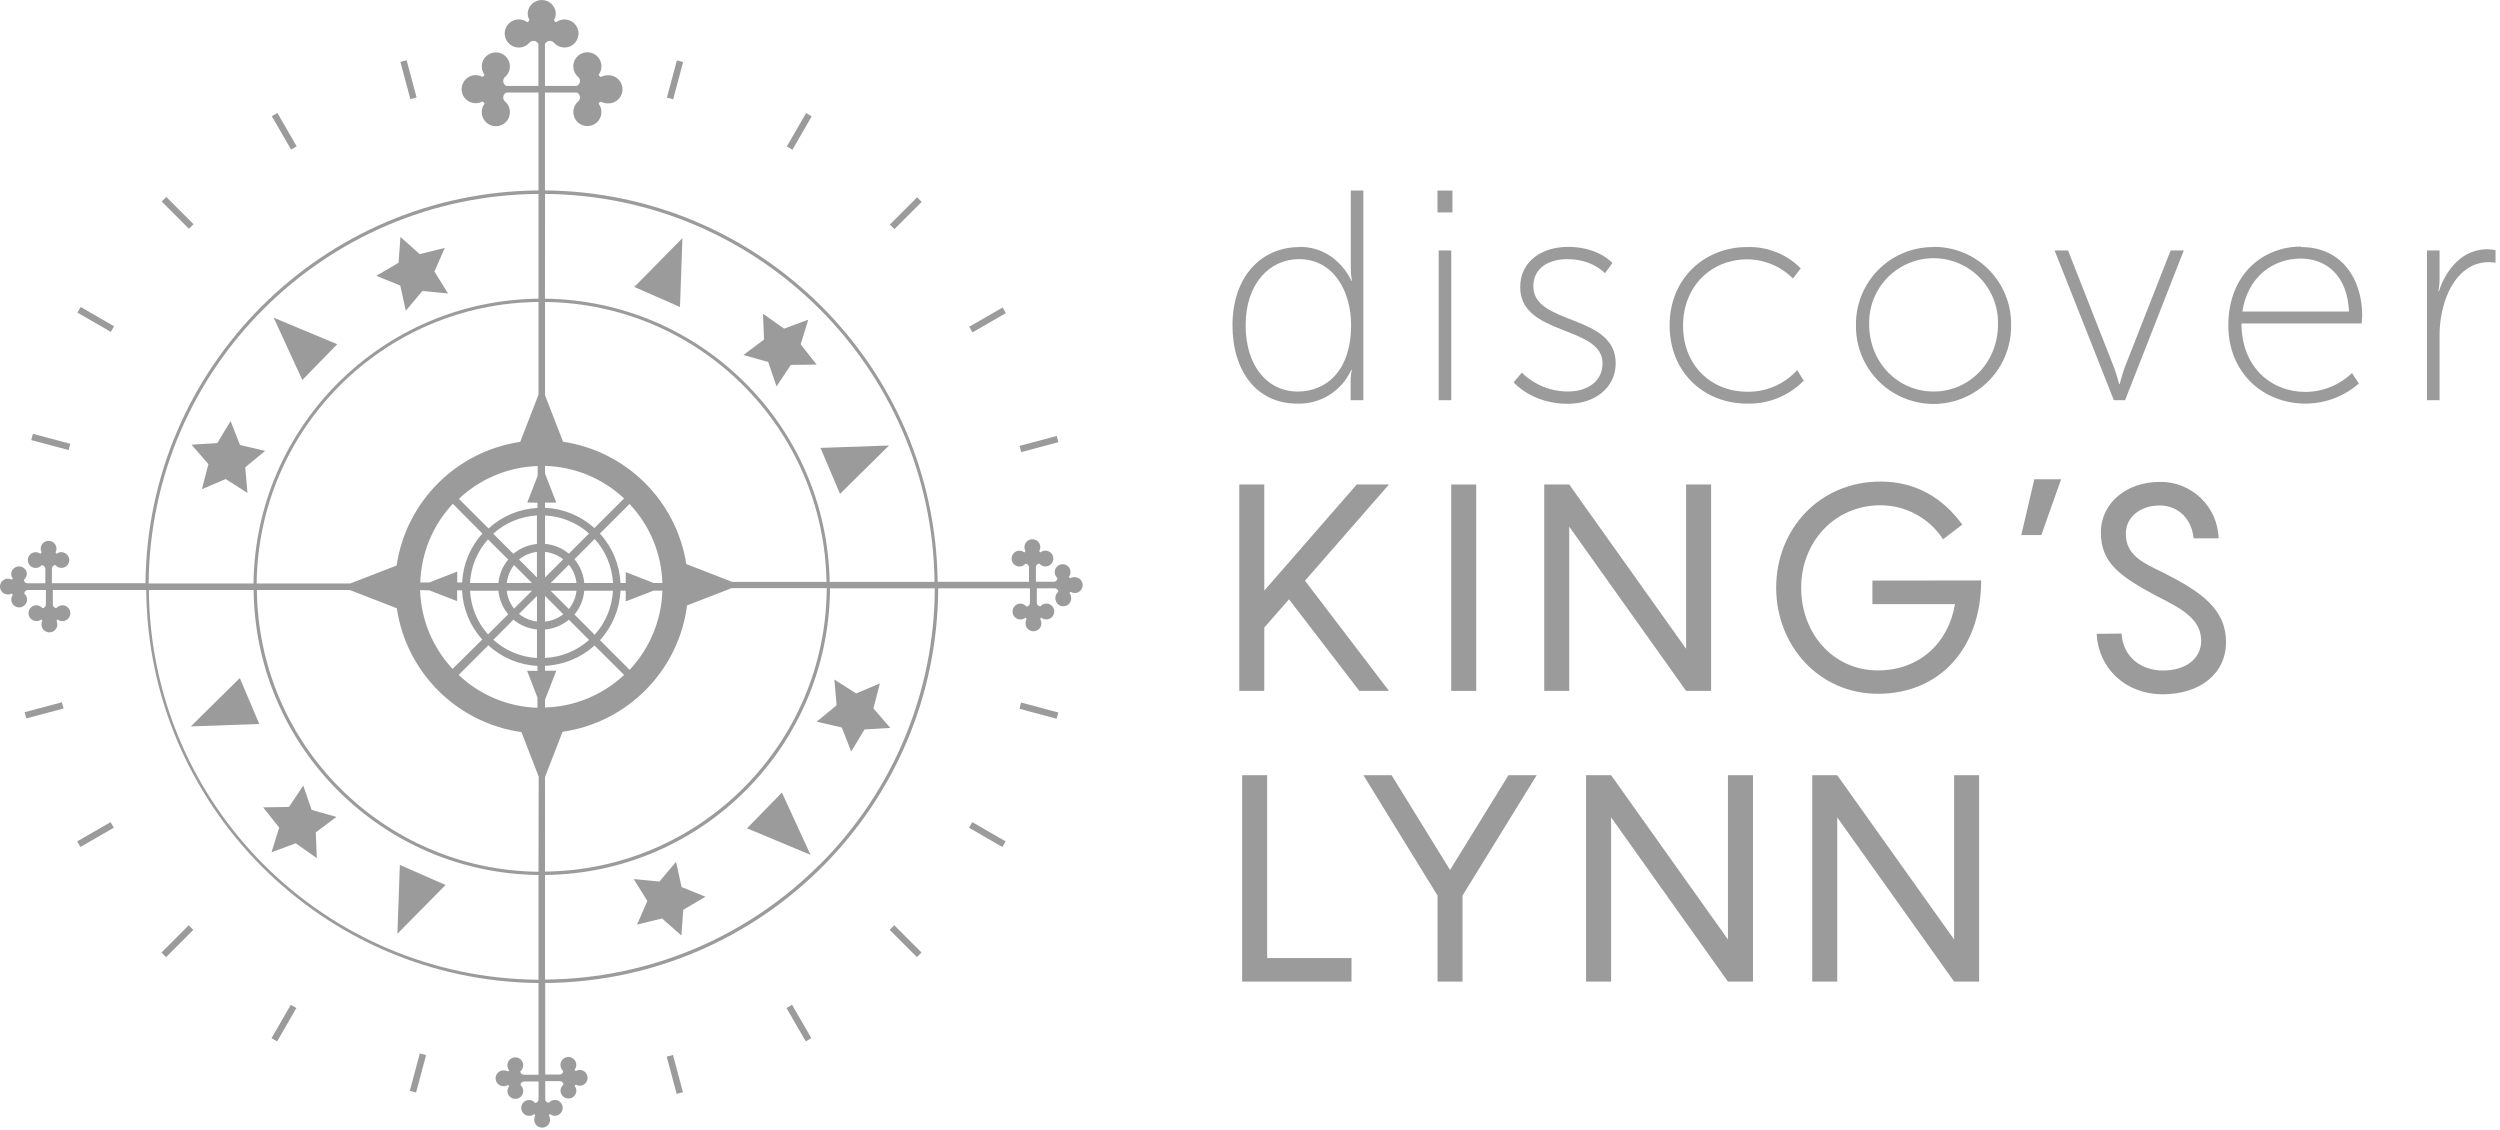 <?xml version="1.0" encoding="UTF-8"?>
<svg width="511px" height="231px" viewBox="0 0 511 231" version="1.1" xmlns="http://www.w3.org/2000/svg" xmlns:xlink="http://www.w3.org/1999/xlink">
    <title>14-DiscoverKL-logo</title>
    <g id="Page-1" stroke="none" stroke-width="1" fill="none" fill-rule="evenodd">
        <g id="14-DiscoverKL-logo" fill="#9B9B9B" fill-rule="nonzero">
            <path d="M265.259,80.03 C270.889,80.03 276.159,76.03 276.159,66.44 C276.159,59.64 272.669,52.97 265.509,52.97 C259.509,52.97 254.609,57.97 254.609,66.5 C254.609,74.76 259.019,80.03 265.259,80.03 M265.629,50.46 C273.339,50.46 276.219,57.38 276.219,57.38 L276.339,57.38 C276.179,56.553 276.099,55.713 276.099,54.87 L276.099,38.95 L278.669,38.95 L278.669,81.8 L276.069,81.8 L276.069,77.95 C276.059,77.167 276.139,76.385 276.309,75.62 L276.189,75.62 C274.237,79.938 269.875,82.654 265.139,82.5 C256.939,82.5 251.919,75.95 251.919,66.5 C251.919,56.76 257.609,50.5 265.629,50.5" id="Shape"></path>
            <path d="M294.069,51.19 L296.639,51.19 L296.639,81.8 L294.069,81.8 L294.069,51.19 Z M293.819,38.95 L296.879,38.95 L296.879,43.42 L293.819,43.42 L293.819,38.95 Z" id="Shape"></path>
            <path d="M311.069,76.17 C313.595,78.664 317.01,80.05 320.559,80.02 C324.289,80.02 327.559,78.07 327.559,74.27 C327.559,66.5 310.729,68.7 310.729,58.72 C310.729,53.27 315.319,50.46 320.519,50.46 C326.769,50.46 329.579,53.77 329.579,53.77 L328.049,55.85 C328.049,55.85 325.539,52.97 320.339,52.97 C316.849,52.97 313.419,54.56 313.419,58.54 C313.419,66.54 330.249,64.11 330.249,74.27 C330.249,79.17 326.089,82.54 320.459,82.54 C313.049,82.54 309.379,78.13 309.379,78.13 L311.069,76.17 Z" id="Path"></path>
            <path d="M357.069,50.5 C361.182,50.352 365.17,51.929 368.069,54.85 L366.479,56.93 C364,54.437 360.635,53.028 357.119,53.01 C349.959,53.01 344.019,58.33 344.019,66.6 C344.019,74.87 349.959,80.07 357.119,80.07 C361.001,80.139 364.725,78.532 367.339,75.66 L368.689,77.8 C365.642,80.922 361.429,82.626 357.069,82.5 C348.439,82.5 341.269,76.25 341.269,66.5 C341.269,56.75 348.579,50.5 357.069,50.5" id="Path"></path>
            <path d="M395.229,80.03 C402.509,80.03 408.389,74.09 408.389,66.31 C408.521,61.52 406.041,57.037 401.914,54.603 C397.786,52.169 392.662,52.169 388.535,54.603 C384.407,57.037 381.927,61.52 382.059,66.31 C382.059,74.09 387.939,80.03 395.229,80.03 M395.229,50.46 C399.44,50.434 403.486,52.095 406.463,55.074 C409.44,58.052 411.099,62.099 411.069,66.31 C411.214,72.07 408.224,77.455 403.259,80.377 C398.294,83.299 392.134,83.299 387.169,80.377 C382.204,77.455 379.214,72.07 379.359,66.31 C379.34,62.101 381.008,58.06 383.99,55.089 C386.972,52.118 391.02,50.466 395.229,50.5" id="Shape"></path>
            <path d="M419.959,51.19 L422.709,51.19 L432.139,75.19 C432.689,76.66 433.139,78.5 433.139,78.5 L433.259,78.5 C433.259,78.5 433.749,76.66 434.259,75.19 L443.679,51.19 L446.369,51.19 L434.369,81.8 L432.069,81.8 L419.959,51.19 Z" id="Path"></path>
            <path d="M480.129,63.68 C479.829,56.21 475.359,52.85 470.279,52.85 C464.649,52.85 459.439,56.52 458.339,63.68 L480.129,63.68 Z M470.339,50.5 C478.669,50.5 482.829,57.05 482.829,64.45 C482.829,65.13 482.709,66.11 482.709,66.11 L458.159,66.11 C458.159,74.98 464.159,80.11 471.259,80.11 C474.799,80.084 478.195,78.703 480.749,76.25 L482.149,78.39 C479.132,81.027 475.265,82.486 471.259,82.5 C462.629,82.5 455.469,76.25 455.469,66.5 C455.469,56.15 462.469,50.4 470.339,50.4" id="Shape"></path>
            <path d="M496.069,51.19 L498.649,51.19 L498.649,57.01 C498.65,57.853 498.566,58.694 498.399,59.52 L498.519,59.52 C500.049,54.81 503.519,50.95 508.319,50.95 C508.913,50.956 509.506,51.016 510.089,51.13 L510.089,53.7 C509.622,53.627 509.151,53.587 508.679,53.58 C503.909,53.58 500.909,57.58 499.559,62.15 C498.937,64.236 498.63,66.404 498.649,68.58 L498.649,81.8 L496.069,81.8 L496.069,51.19 Z" id="Path"></path>
            <polygon id="Path" points="266.739 118.7 283.909 141.22 277.849 141.22 263.469 122.5 258.419 128.27 258.419 141.22 253.309 141.22 253.309 99.03 258.419 99.03 258.419 120.72 277.319 99.03 283.909 99.03"></polygon>
            <rect id="Rectangle" x="296.629" y="99.03" width="5.11" height="42.19"></rect>
            <polygon id="Path" points="349.749 99.03 349.749 141.22 344.639 141.22 320.749 107.65 320.749 141.22 315.639 141.22 315.639 99.03 320.749 99.03 344.639 132.61 344.639 99.03"></polygon>
            <path d="M404.949,118.64 C404.949,132.54 396.449,141.81 383.849,141.81 C371.789,141.81 363.049,131.95 363.049,120.12 C363.049,108.29 371.789,98.43 384.389,98.43 C391.809,98.43 397.289,102 401.089,107.23 L397.159,110.23 C394.354,105.9 389.548,103.285 384.389,103.28 C374.939,103.28 368.159,110.82 368.159,120.15 C368.159,129.48 374.699,137.03 383.849,137.03 C392.349,137.03 398.289,131.38 399.599,123.48 L382.719,123.48 L382.719,118.67 L404.949,118.64 Z" id="Path"></path>
            <polygon id="Path" points="421.289 97.96 417.249 109.37 413.149 109.37 415.819 97.96"></polygon>
            <path d="M433.639,129.5 C433.999,134.61 437.979,137.05 442.079,137.05 C446.959,137.05 449.919,134.49 449.919,130.99 C449.919,126.53 445.919,124.39 440.829,121.84 C433.399,117.84 429.419,115.12 429.419,108.84 C429.419,102.72 434.769,98.5 441.419,98.5 C447.922,98.383 453.304,103.529 453.479,110.03 L448.369,110.03 C448.009,106.11 445.279,103.32 441.419,103.32 C437.559,103.32 434.519,105.63 434.519,109.08 C434.519,113.48 437.849,114.96 442.519,117.22 C449.939,121.02 454.999,124.53 454.999,131.22 C454.999,137.91 449.409,141.91 442.099,141.91 C434.379,141.91 428.909,136.56 428.549,129.55 L433.639,129.5 Z" id="Path"></path>
            <polygon id="Path" points="276.249 195.83 276.249 200.64 253.899 200.64 253.899 158.45 259.009 158.45 259.009 195.83"></polygon>
            <polygon id="Path" points="314.099 158.45 298.939 183.05 298.939 200.64 293.829 200.64 293.829 183.05 278.679 158.45 284.439 158.45 296.389 177.82 308.329 158.45"></polygon>
            <polygon id="Path" points="358.309 158.45 358.309 200.64 353.189 200.64 329.309 167.07 329.309 200.64 324.189 200.64 324.189 158.45 329.309 158.45 353.189 192.02 353.189 158.45"></polygon>
            <polygon id="Path" points="404.529 158.45 404.529 200.64 399.419 200.64 375.529 167.07 375.529 200.64 370.419 200.64 370.419 158.45 375.529 158.45 399.419 192.02 399.419 158.45"></polygon>
            <polygon id="Path" points="39.149 90.89 44.409 90.57 47.129 86.06 49.059 90.96 54.199 92.16 50.129 95.51 50.579 100.76 46.129 97.92 41.269 99.98 42.599 94.87"></polygon>
            <polygon id="Path" points="139.279 191.22 135.329 187.73 130.209 188.99 132.319 184.16 129.529 179.68 134.779 180.19 138.179 176.16 139.319 181.31 144.199 183.29 139.659 185.96"></polygon>
            <polygon id="Path" points="181.979 148.78 176.709 149.1 173.989 153.61 172.059 148.7 166.929 147.51 170.999 144.16 170.549 138.9 174.989 141.74 179.849 139.69 178.529 144.8"></polygon>
            <polygon id="Path" points="165.209 65.34 163.659 70.38 166.919 74.52 161.649 74.59 158.719 78.98 157.019 73.99 151.949 72.56 156.169 69.4 155.959 64.13 160.269 67.17"></polygon>
            <polygon id="Path" points="81.849 48.44 85.789 51.94 90.909 50.67 88.799 55.51 91.589 59.99 86.339 59.48 82.949 63.51 81.809 58.36 76.919 56.38 81.469 53.7"></polygon>
            <polygon id="Path" points="68.929 70.36 61.799 77.67 55.939 64.94"></polygon>
            <polygon id="Path" points="152.689 169.31 159.819 162 165.679 174.73"></polygon>
            <rect id="Rectangle" transform="translate(83.494, 16.284) rotate(-15) translate(-83.494, -16.284) " x="82.834" y="12.344" width="1.32" height="7.88"></rect>
            <rect id="Rectangle" transform="translate(58.1, 26.833) rotate(-30) translate(-58.1, -26.833) " x="57.44" y="22.893" width="1.32" height="7.88"></rect>
            <rect id="Rectangle" transform="translate(36.304, 43.51) rotate(-45.01) translate(-36.304, -43.51) " x="35.639" y="39.57" width="1.33" height="7.88"></rect>
            <rect id="Rectangle" transform="translate(19.569, 65.293) rotate(-60.01) translate(-19.569, -65.293) " x="18.904" y="61.353" width="1.33" height="7.88"></rect>
            <rect id="Rectangle" transform="translate(10.375, 90.331) rotate(-74.995) translate(-10.375, -90.331) " x="9.712" y="86.375" width="1.326" height="7.913"></rect>
            <rect id="Rectangle" transform="translate(9.013, 145.193) rotate(-14.98) translate(-9.013, -145.193) " x="5.073" y="144.533" width="7.88" height="1.32"></rect>
            <rect id="Rectangle" transform="translate(19.522, 170.581) rotate(-29.93) translate(-19.522, -170.581) " x="15.582" y="169.921" width="7.88" height="1.32"></rect>
            <rect id="Rectangle" transform="translate(36.256, 192.387) rotate(-45.06) translate(-36.256, -192.387) " x="32.316" y="191.722" width="7.88" height="1.33"></rect>
            <rect id="Rectangle" transform="translate(58.039, 209.125) rotate(-59.99) translate(-58.039, -209.125) " x="54.099" y="208.465" width="7.88" height="1.32"></rect>
            <rect id="Rectangle" transform="translate(85.426, 219.322) rotate(-74.995) translate(-85.426, -219.322) " x="81.47" y="218.659" width="7.913" height="1.326"></rect>
            <rect id="Rectangle" transform="translate(137.933, 219.609) rotate(-15) translate(-137.933, -219.609) " x="137.268" y="215.669" width="1.33" height="7.88"></rect>
            <rect id="Rectangle" transform="translate(163.297, 209.118) rotate(-30.01) translate(-163.297, -209.118) " x="162.637" y="205.178" width="1.32" height="7.88"></rect>
            <rect id="Rectangle" transform="translate(185.103, 192.377) rotate(-45.01) translate(-185.103, -192.377) " x="184.438" y="188.437" width="1.33" height="7.88"></rect>
            <rect id="Rectangle" transform="translate(201.807, 170.585) rotate(-60) translate(-201.807, -170.585) " x="201.142" y="166.645" width="1.33" height="7.88"></rect>
            <rect id="Rectangle" transform="translate(212.345, 145.255) rotate(-75) translate(-212.345, -145.255) " x="211.685" y="141.315" width="1.32" height="7.88"></rect>
            <rect id="Rectangle" transform="translate(212.368, 90.762) rotate(-14.96) translate(-212.368, -90.762) " x="208.428" y="90.102" width="7.88" height="1.32"></rect>
            <rect id="Rectangle" transform="translate(201.856, 65.393) rotate(-29.97) translate(-201.856, -65.393) " x="197.916" y="64.728" width="7.88" height="1.33"></rect>
            <rect id="Rectangle" transform="translate(185.139, 43.582) rotate(-45) translate(-185.139, -43.582) " x="181.199" y="42.922" width="7.88" height="1.32"></rect>
            <rect id="Rectangle" transform="translate(163.369, 26.858) rotate(-59.99) translate(-163.369, -26.858) " x="159.429" y="26.193" width="7.88" height="1.33"></rect>
            <rect id="Rectangle" transform="translate(137.973, 16.322) rotate(-75.03) translate(-137.973, -16.322) " x="134.033" y="15.662" width="7.88" height="1.32"></rect>
            <path d="M219.519,117.97 C219.264,117.976 219.014,118.042 218.789,118.16 C218.642,118.15 218.52,118.044 218.489,117.9 L218.489,117.9 C218.91,117.337 218.916,116.566 218.505,115.996 C218.094,115.426 217.361,115.188 216.693,115.409 C216.026,115.629 215.579,116.258 215.589,116.96 C215.592,117.423 215.797,117.861 216.149,118.16 L216.149,118.16 C216.15,118.552 215.85,118.879 215.459,118.91 L211.739,118.91 L211.739,115.91 C211.749,115.521 212.06,115.206 212.449,115.19 L212.449,115.19 C212.748,115.566 213.2,115.786 213.679,115.79 C214.574,115.79 215.299,115.065 215.299,114.17 C215.299,113.276 214.574,112.55 213.679,112.55 C213.315,112.546 212.961,112.67 212.679,112.9 L212.679,112.9 C212.544,112.871 212.443,112.758 212.429,112.62 C212.56,112.392 212.632,112.134 212.639,111.87 C212.652,111.193 212.241,110.578 211.61,110.331 C210.979,110.084 210.261,110.256 209.81,110.762 C209.359,111.268 209.271,112.002 209.589,112.6 C209.583,112.746 209.481,112.869 209.339,112.9 L209.339,112.9 C209.068,112.687 208.734,112.568 208.389,112.56 C207.494,112.56 206.769,113.286 206.769,114.18 C206.769,115.075 207.494,115.8 208.389,115.8 C208.853,115.795 209.291,115.586 209.589,115.23 L209.589,115.23 C209.979,115.229 210.303,115.531 210.329,115.92 L210.329,118.92 L191.659,118.92 C191.117,74.859 155.452,39.314 111.389,38.92 L111.389,18.92 L117.929,18.92 C118.248,19.074 118.474,19.372 118.536,19.721 C118.597,20.07 118.487,20.427 118.239,20.68 C117.207,21.527 116.895,22.974 117.486,24.171 C118.078,25.368 119.417,25.999 120.716,25.693 C122.016,25.387 122.933,24.226 122.929,22.89 C122.929,22.281 122.733,21.689 122.369,21.2 C122.429,20.98 122.613,20.816 122.839,20.78 C123.254,21.005 123.717,21.125 124.189,21.13 C125.257,21.193 126.271,20.66 126.824,19.744 C127.377,18.829 127.377,17.682 126.824,16.767 C126.271,15.851 125.257,15.317 124.189,15.38 C123.728,15.384 123.274,15.5 122.869,15.72 C122.628,15.691 122.429,15.516 122.369,15.28 C123.305,14.023 123.063,12.248 121.825,11.287 C120.588,10.325 118.808,10.53 117.821,11.748 C116.834,12.965 117.002,14.748 118.199,15.76 L118.199,15.76 C118.425,15.964 118.553,16.256 118.549,16.56 C118.543,16.991 118.29,17.38 117.899,17.56 L111.389,17.56 L111.389,8.97 C111.576,8.59 111.965,8.349 112.389,8.35 C112.681,8.348 112.962,8.463 113.169,8.67 C114.166,9.876 115.944,10.061 117.168,9.087 C118.392,8.113 118.61,6.339 117.66,5.097 C116.709,3.855 114.939,3.603 113.679,4.53 C113.459,4.476 113.293,4.295 113.259,4.07 C113.488,3.654 113.608,3.186 113.609,2.71 C113.519,1.188 112.259,2.84217094e-14 110.734,2.84217094e-14 C109.209,2.84217094e-14 107.949,1.188 107.859,2.71 C107.861,3.172 107.978,3.625 108.199,4.03 C108.175,4.274 107.998,4.476 107.759,4.53 C106.502,3.595 104.727,3.836 103.765,5.074 C102.804,6.312 103.009,8.091 104.226,9.078 C105.444,10.065 107.227,9.897 108.239,8.7 L108.239,8.7 C108.49,8.43 108.86,8.304 109.225,8.364 C109.589,8.424 109.898,8.663 110.049,9 L110.049,17.56 L103.479,17.56 C103.16,17.404 102.934,17.105 102.873,16.754 C102.811,16.404 102.922,16.046 103.169,15.79 C104.111,15.025 104.468,13.748 104.058,12.606 C103.649,11.463 102.563,10.703 101.349,10.71 C99.762,10.71 98.475,11.994 98.469,13.58 C98.474,14.192 98.67,14.786 99.029,15.28 C98.974,15.496 98.798,15.66 98.579,15.7 C97.526,15.136 96.233,15.284 95.334,16.07 C94.435,16.857 94.117,18.119 94.537,19.237 C94.956,20.356 96.024,21.098 97.219,21.1 C97.68,21.097 98.134,20.98 98.539,20.76 C98.782,20.782 98.981,20.961 99.029,21.2 C98.671,21.692 98.475,22.282 98.469,22.89 C98.456,24.227 99.364,25.397 100.662,25.716 C101.961,26.035 103.308,25.418 103.915,24.227 C104.522,23.036 104.23,21.584 103.209,20.72 L103.209,20.72 C102.985,20.515 102.858,20.224 102.859,19.92 C102.861,19.491 103.11,19.102 103.499,18.92 L110.069,18.92 L110.069,38.92 C65.875,39.284 30.13,75.007 29.739,119.2 L10.609,119.2 L10.609,116.2 C10.619,115.815 10.924,115.501 11.309,115.48 L11.309,115.48 C11.608,115.856 12.06,116.076 12.539,116.08 L12.539,116.08 C12.778,116.08 13.014,116.025 13.229,115.92 C13.777,115.675 14.139,115.14 14.163,114.54 C14.186,113.939 13.867,113.378 13.339,113.09 C13.099,112.939 12.823,112.856 12.539,112.85 L12.539,112.85 C12.194,112.858 11.86,112.977 11.589,113.19 L11.589,113.19 L11.589,113.19 L11.349,112.91 C11.476,112.684 11.545,112.43 11.549,112.17 C11.551,111.743 11.382,111.332 11.079,111.03 C10.781,110.721 10.369,110.548 9.939,110.55 C9.509,110.548 9.095,110.718 8.791,111.022 C8.486,111.326 8.316,111.74 8.319,112.17 C8.32,112.423 8.386,112.67 8.509,112.89 L8.259,113.19 L8.259,113.19 L8.259,113.19 C7.696,112.77 6.925,112.763 6.355,113.174 C5.784,113.585 5.547,114.319 5.767,114.986 C5.988,115.653 6.616,116.1 7.319,116.09 C7.781,116.087 8.22,115.883 8.519,115.53 L8.519,115.53 C8.911,115.529 9.238,115.83 9.269,116.22 L9.269,119.22 L5.599,119.22 C5.464,119.217 5.332,119.176 5.219,119.1 C5.011,118.981 4.882,118.76 4.879,118.52 L4.879,118.52 C5.254,118.222 5.475,117.77 5.479,117.29 C5.477,117.074 5.433,116.86 5.349,116.66 C5.333,116.628 5.312,116.598 5.289,116.57 C4.932,115.955 4.213,115.647 3.521,115.813 C2.829,115.979 2.328,116.58 2.289,117.29 C2.291,117.507 2.335,117.721 2.419,117.92 C2.477,118.037 2.551,118.144 2.639,118.24 L2.639,118.24 L2.349,118.48 C2.127,118.352 1.875,118.284 1.619,118.28 C0.965,118.281 0.376,118.674 0.125,119.277 C-0.127,119.881 0.009,120.576 0.469,121.04 C0.769,121.348 1.18,121.521 1.609,121.52 L1.659,121.52 C1.897,121.509 2.13,121.445 2.339,121.33 L2.639,121.59 L2.639,121.59 C2.426,121.862 2.306,122.195 2.299,122.54 C2.305,123.433 3.027,124.155 3.919,124.16 C4.348,124.159 4.758,123.986 5.059,123.68 C5.366,123.381 5.539,122.97 5.539,122.54 C5.534,122.073 5.326,121.632 4.969,121.33 L4.969,121.33 C4.968,120.94 5.27,120.617 5.659,120.59 L9.379,120.59 L9.379,123.59 C9.365,123.974 9.062,124.285 8.679,124.31 L8.679,124.31 C8.624,124.245 8.564,124.185 8.499,124.13 C8.212,123.866 7.839,123.717 7.449,123.71 C7.018,123.714 6.605,123.886 6.299,124.19 C5.839,124.655 5.703,125.35 5.955,125.953 C6.206,126.557 6.795,126.95 7.449,126.95 C7.811,126.954 8.164,126.834 8.449,126.61 L8.449,126.61 L8.449,126.61 L8.679,126.89 C8.679,126.89 8.619,126.96 8.609,127 C8.519,127.198 8.475,127.413 8.479,127.63 C8.477,128.288 8.873,128.882 9.481,129.134 C10.089,129.385 10.789,129.243 11.251,128.775 C11.714,128.307 11.847,127.606 11.589,127 L11.589,127 C11.576,126.972 11.559,126.945 11.539,126.92 L11.799,126.62 L11.799,126.62 L11.799,126.62 C11.895,126.705 12.003,126.776 12.119,126.83 C12.317,126.92 12.532,126.965 12.749,126.96 C13.407,126.963 14.001,126.567 14.252,125.959 C14.503,125.35 14.362,124.651 13.894,124.188 C13.426,123.726 12.724,123.592 12.119,123.85 C11.894,123.95 11.695,124.1 11.539,124.29 L11.539,124.29 C11.38,124.288 11.226,124.236 11.099,124.14 L11.029,124.09 C11.029,124.09 11.029,124.04 10.969,124.02 C10.909,124 10.899,123.93 10.869,123.87 C10.825,123.787 10.801,123.695 10.799,123.6 L10.799,120.6 L29.889,120.6 C30.252,164.756 65.914,200.485 110.069,200.93 L110.069,219.67 L107.069,219.67 C106.683,219.66 106.37,219.356 106.349,218.97 L106.349,218.97 C106.728,218.675 106.949,218.221 106.949,217.74 C106.949,216.846 106.224,216.12 105.329,216.12 C104.434,216.12 103.709,216.846 103.709,217.74 C103.705,218.104 103.829,218.458 104.059,218.74 L104.059,218.74 C104.03,218.875 103.917,218.976 103.779,218.99 C103.553,218.862 103.299,218.794 103.039,218.79 C102.341,218.738 101.688,219.14 101.421,219.788 C101.153,220.435 101.332,221.181 101.864,221.636 C102.396,222.092 103.161,222.154 103.759,221.79 C103.91,221.789 104.039,221.9 104.059,222.05 L104.059,222.05 C103.846,222.318 103.726,222.648 103.719,222.99 C103.719,223.885 104.444,224.61 105.339,224.61 C106.234,224.61 106.959,223.885 106.959,222.99 C106.953,222.526 106.745,222.088 106.389,221.79 L106.389,221.79 C106.393,221.402 106.692,221.081 107.079,221.05 L110.079,221.05 L110.079,224.72 C110.069,225.106 109.764,225.42 109.379,225.44 L109.379,225.44 C109.086,225.064 108.636,224.843 108.159,224.84 C107.264,224.84 106.539,225.566 106.539,226.46 C106.539,227.355 107.264,228.08 108.159,228.08 C108.523,228.086 108.878,227.962 109.159,227.73 L109.159,227.73 C109.29,227.764 109.386,227.876 109.399,228.01 C109.271,228.236 109.202,228.491 109.199,228.75 C109.147,229.449 109.549,230.102 110.196,230.369 C110.844,230.636 111.589,230.457 112.045,229.925 C112.5,229.393 112.563,228.629 112.199,228.03 C112.202,227.881 112.311,227.754 112.459,227.73 L112.459,227.73 C112.727,227.944 113.057,228.063 113.399,228.07 C114.294,228.07 115.019,227.345 115.019,226.45 C115.019,225.556 114.294,224.83 113.399,224.83 C112.935,224.836 112.497,225.044 112.199,225.4 L112.199,225.4 C111.805,225.407 111.476,225.103 111.449,224.71 L111.449,220.99 L114.449,220.99 C114.837,220.995 115.153,221.303 115.169,221.69 L115.169,221.69 C114.794,221.989 114.573,222.441 114.569,222.92 C114.569,223.815 115.294,224.54 116.189,224.54 C117.084,224.54 117.809,223.815 117.809,222.92 C117.803,222.573 117.679,222.239 117.459,221.97 L117.459,221.97 C117.494,221.838 117.604,221.74 117.739,221.72 C117.964,221.851 118.219,221.924 118.479,221.93 C119.374,221.93 120.099,221.205 120.099,220.31 C120.099,219.416 119.374,218.69 118.479,218.69 C118.226,218.695 117.978,218.764 117.759,218.89 C117.611,218.884 117.487,218.776 117.459,218.63 L117.459,218.63 C117.673,218.359 117.792,218.026 117.799,217.68 C117.806,216.931 117.298,216.274 116.57,216.093 C115.843,215.912 115.086,216.254 114.741,216.919 C114.396,217.585 114.552,218.4 115.119,218.89 L115.119,218.89 C115.13,219.281 114.829,219.609 114.439,219.63 L111.439,219.63 L111.439,200.93 C155.784,200.564 191.59,164.606 191.769,120.26 L210.519,120.26 L210.519,123.26 C210.509,123.65 210.198,123.965 209.809,123.98 L209.809,123.98 C209.51,123.605 209.059,123.385 208.579,123.38 C207.684,123.38 206.959,124.106 206.959,125 C206.959,125.895 207.684,126.62 208.579,126.62 C208.942,126.62 209.295,126.497 209.579,126.27 L209.579,126.27 C209.714,126.3 209.815,126.413 209.829,126.55 C209.698,126.775 209.626,127.03 209.619,127.29 C209.567,127.989 209.969,128.642 210.616,128.909 C211.264,129.176 212.009,128.997 212.465,128.465 C212.92,127.933 212.983,127.169 212.619,126.57 C212.617,126.422 212.723,126.295 212.869,126.27 L212.869,126.27 C213.154,126.494 213.507,126.614 213.869,126.61 C214.764,126.61 215.489,125.885 215.489,124.99 C215.489,124.096 214.764,123.37 213.869,123.37 C213.406,123.37 212.966,123.575 212.669,123.93 L212.669,123.93 C212.281,123.937 211.956,123.638 211.929,123.25 L211.929,120.25 L215.599,120.25 C215.985,120.26 216.298,120.565 216.319,120.95 L216.319,120.95 C215.944,121.249 215.723,121.701 215.719,122.18 C215.671,122.788 215.968,123.37 216.488,123.689 C217.007,124.007 217.661,124.007 218.181,123.689 C218.7,123.37 218.997,122.788 218.949,122.18 C218.942,121.835 218.823,121.502 218.609,121.23 L218.609,121.23 C218.638,121.101 218.747,121.004 218.879,120.99 C219.471,121.335 220.216,121.268 220.737,120.822 C221.257,120.377 221.438,119.651 221.189,119.013 C220.939,118.375 220.314,117.965 219.629,117.99 M110.069,200.26 C66.222,199.912 30.766,164.447 30.429,120.6 L51.839,120.6 C52.196,152.614 78.055,178.483 110.069,178.85 L110.069,200.26 Z M110.069,178.19 C78.415,177.839 52.844,152.255 52.509,120.6 L71.509,120.6 L81.109,124.33 C83.055,137.477 93.42,147.777 106.579,149.64 L110.109,158.73 L110.069,178.19 Z M109.859,102.75 L109.859,103.82 C106.138,104.013 102.602,105.499 99.859,108.02 L93.799,101.96 C98.168,97.836 103.894,95.453 109.899,95.26 L109.899,97.26 L107.779,102.71 L109.859,102.75 Z M109.859,142.59 L109.859,144.67 C103.849,144.479 98.118,142.092 93.749,137.96 L99.809,131.9 C102.567,134.431 106.121,135.919 109.859,136.11 L109.859,137.11 L107.739,137.11 L109.859,142.59 Z M103.589,119.17 C103.73,117.833 104.243,116.562 105.069,115.5 L108.719,119.15 L103.589,119.17 Z M108.749,120.74 L105.069,124.4 C104.238,123.345 103.721,122.076 103.579,120.74 L108.749,120.74 Z M101.979,119.17 L96.069,119.17 C96.238,115.863 97.537,112.715 99.749,110.25 L103.879,114.37 C102.739,115.729 102.041,117.404 101.879,119.17 M101.879,120.74 C102.04,122.51 102.738,124.188 103.879,125.55 L99.749,129.67 C97.542,127.2 96.246,124.049 96.079,120.74 L101.879,120.74 Z M100.819,130.79 L104.949,126.66 C106.312,127.8 107.99,128.497 109.759,128.66 L109.759,134.5 C106.438,134.311 103.282,132.987 100.819,130.75 M106.089,125.48 L109.759,121.82 L109.759,127.04 C108.412,126.879 107.139,126.338 106.089,125.48 M106.089,114.36 C107.139,113.51 108.407,112.972 109.749,112.81 L109.749,118.02 L106.089,114.36 Z M104.949,113.22 L100.819,109.09 C103.281,106.862 106.433,105.545 109.749,105.36 L109.749,111.19 C107.983,111.354 106.309,112.052 104.949,113.19 M98.599,109.06 C96.099,111.812 94.636,115.347 94.459,119.06 L93.459,119.06 L93.459,116.83 L87.719,119.06 L85.909,119.06 C86.089,113.066 88.454,107.343 92.559,102.97 L98.599,109.06 Z M87.759,120.67 L93.439,122.87 L93.439,120.67 L94.439,120.67 C94.61,124.398 96.07,127.95 98.569,130.72 L92.509,136.72 C88.409,132.341 86.048,126.617 85.869,120.62 L87.759,120.67 Z M110.069,80.68 L106.329,90.32 C93.264,92.264 83.008,102.525 81.069,115.59 L71.599,119.26 L52.459,119.26 C52.811,87.602 78.41,62.034 110.069,61.72 L110.069,80.68 Z M110.069,61.05 C78.061,61.401 52.192,87.252 51.819,119.26 L30.379,119.26 C30.738,75.41 66.218,39.961 110.069,39.64 L110.069,61.05 Z M111.409,39.64 C155.101,40.002 190.482,75.24 191.019,118.93 L169.579,118.93 C169.035,87.072 143.25,61.424 111.389,61.05 L111.409,39.64 Z M111.409,61.72 C142.908,62.078 168.405,87.434 168.939,118.93 L149.639,118.93 L140.279,115.29 C138.24,102.351 128.043,92.231 115.089,90.29 L111.409,80.8 L111.409,61.72 Z M127.899,119.17 L126.829,119.17 C126.649,115.412 125.16,111.835 122.619,109.06 L128.679,103.01 C132.821,107.392 135.209,113.143 135.389,119.17 L133.629,119.17 L127.899,116.94 L127.899,119.17 Z M125.259,119.17 L119.419,119.17 C119.266,117.381 118.568,115.681 117.419,114.3 L121.549,110.17 C123.796,112.65 125.121,115.829 125.299,119.17 M117.839,119.17 L112.549,119.17 L116.279,115.44 C117.148,116.507 117.689,117.803 117.839,119.17 M117.839,120.74 C117.688,122.111 117.146,123.409 116.279,124.48 L112.539,120.74 L117.839,120.74 Z M119.449,120.74 L125.289,120.74 C125.115,124.081 123.794,127.26 121.549,129.74 L117.419,125.61 C118.573,124.229 119.271,122.524 119.419,120.73 M126.829,120.73 L127.899,120.73 L127.899,122.93 L133.579,120.73 L135.389,120.73 C135.211,126.762 132.827,132.519 128.689,136.91 L122.629,130.85 C125.171,128.073 126.658,124.492 126.829,120.73 M111.399,102.73 L113.709,102.73 L111.399,96.78 L111.399,95.23 C117.418,95.395 123.168,97.761 127.559,101.88 L121.499,107.93 C118.714,105.421 115.144,103.958 111.399,103.79 L111.399,102.73 Z M111.399,105.37 C114.731,105.524 117.909,106.82 120.399,109.04 L116.269,113.17 C114.894,112.019 113.196,111.321 111.409,111.17 L111.399,105.37 Z M111.399,112.81 C112.757,112.951 114.047,113.475 115.119,114.32 L111.399,118.04 L111.399,112.81 Z M111.399,121.81 L115.129,125.55 C114.055,126.398 112.761,126.922 111.399,127.06 L111.399,121.81 Z M111.399,128.67 C113.192,128.518 114.895,127.82 116.279,126.67 L120.399,130.8 C117.912,133.027 114.733,134.327 111.399,134.48 L111.399,128.67 Z M111.399,143.04 L113.709,137.1 L111.399,137.1 L111.399,136.1 C115.152,135.934 118.73,134.467 121.519,131.95 L127.569,137.95 C123.176,142.075 117.423,144.445 111.399,144.61 L111.399,143.04 Z M111.399,158.82 L114.989,149.58 C128.305,147.652 138.708,137.093 140.439,123.75 L149.529,120.22 L168.989,120.22 C168.822,152.012 143.19,177.796 111.399,178.15 L111.399,158.82 Z M167.539,176.71 C152.654,191.638 132.479,200.086 111.399,200.22 L111.399,178.85 C143.556,178.501 169.487,152.419 169.649,120.26 L191.069,120.26 C191.011,141.462 182.55,161.777 167.539,176.75" id="Shape"></path>
            <polygon id="Path" points="138.989 62.75 129.649 58.65 139.489 48.67"></polygon>
            <polygon id="Path" points="171.699 100.95 167.709 91.55 181.719 91.06"></polygon>
            <polygon id="Path" points="55.499 174.2 57.059 169.16 53.789 165.02 59.069 164.94 61.989 160.56 63.699 165.55 68.769 166.97 64.549 170.14 64.759 175.41 60.449 172.37"></polygon>
            <polygon id="Path" points="81.729 176.79 91.069 180.89 81.229 190.86"></polygon>
            <polygon id="Path" points="49.019 138.59 52.999 147.98 38.999 148.48"></polygon>
        </g>
    </g>
</svg>